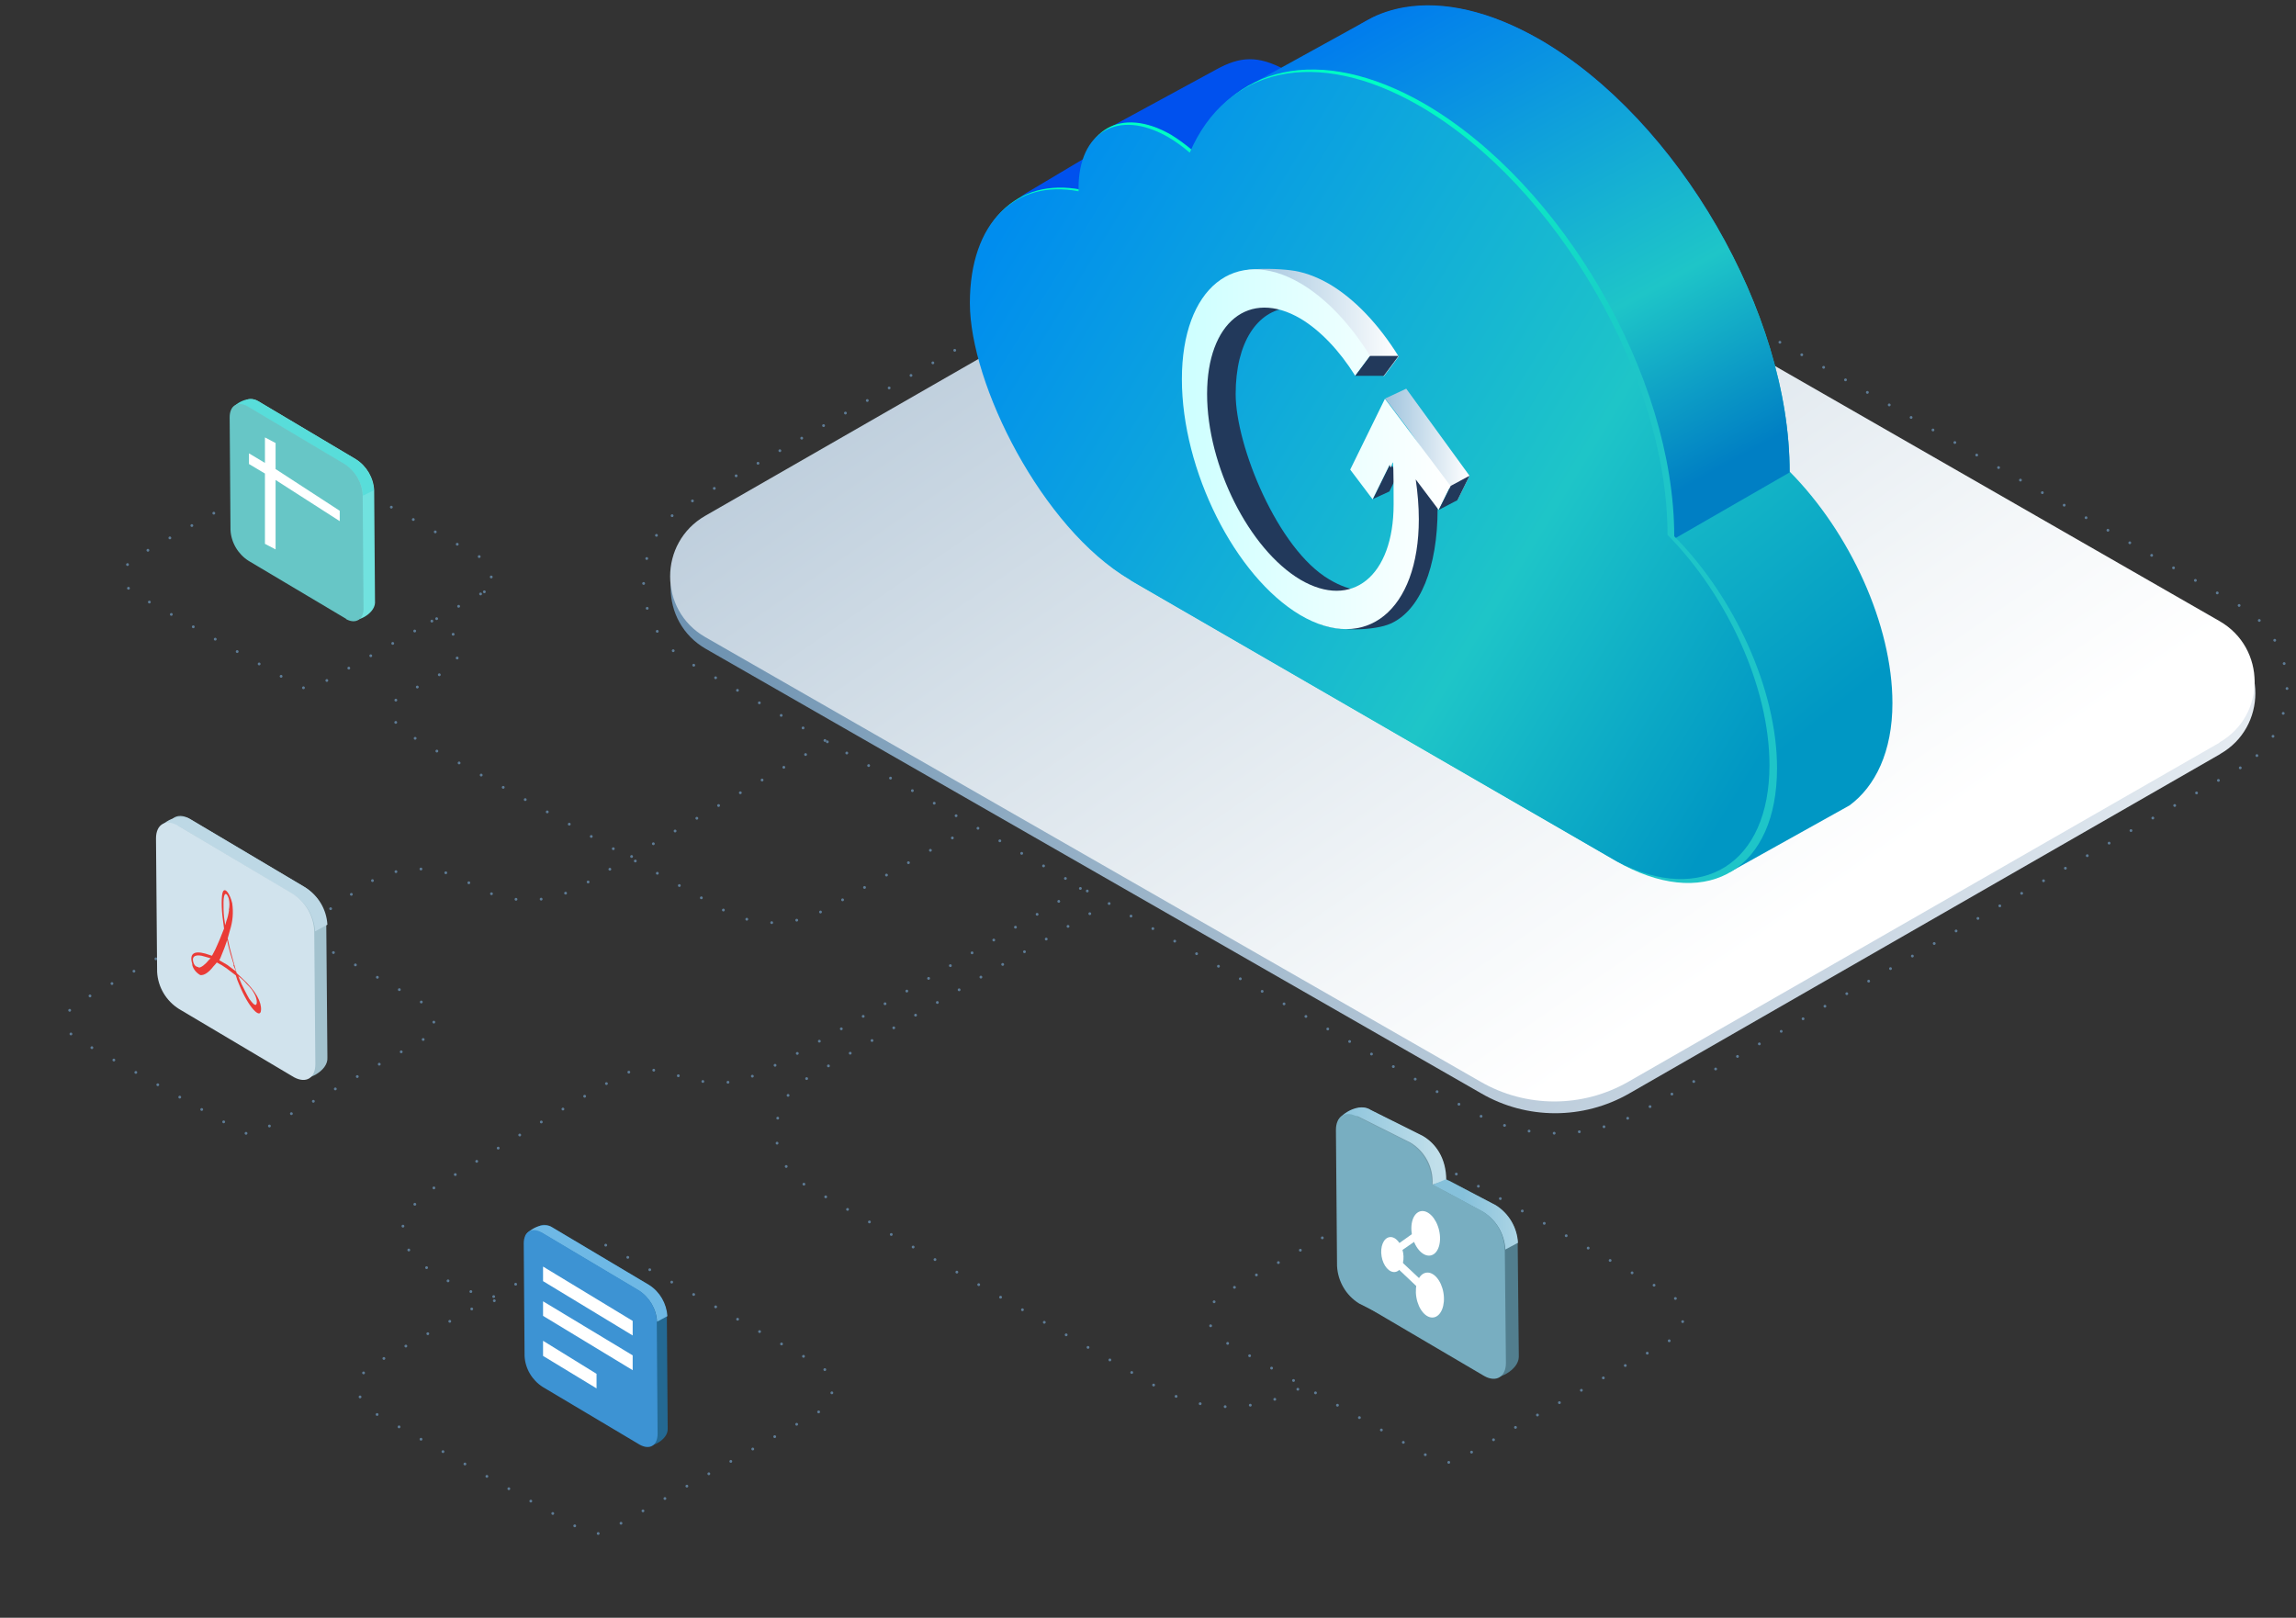 <?xml version="1.0" encoding="UTF-8"?>
<svg id="Layer_1" xmlns="http://www.w3.org/2000/svg" width="819.8" height="577.7" version="1.1" xmlns:xlink="http://www.w3.org/1999/xlink" viewBox="0 0 819.8 577.7">
  <rect x="0" y="0" width="819.8" height="577.7" fill="#333333" stroke="none"/>
  <!-- Generator: Adobe Illustrator 29.5.1, SVG Export Plug-In . SVG Version: 2.1.0 Build 141)  -->
  <defs>
    <style>
      .st0 {
        fill: #67c6c6;
      }

      .st1 {
        fill: url(#linear-gradient10);
      }

      .st2 {
        fill: #22395b;
      }

      .st3 {
        fill: #3d93d3;
      }

      .st4 {
        fill: #fff;
      }

      .st5 {
        fill: url(#linear-gradient1);
      }

      .st6 {
        fill: url(#linear-gradient9);
      }

      .st7 {
        fill: url(#linear-gradient8);
      }

      .st8 {
        fill: #246993;
      }

      .st9 {
        fill: #749ead;
      }

      .st10 {
        isolation: isolate;
      }

      .st10, .st11 {
        fill: none;
        stroke: #698faf;
        stroke-dasharray: 0 3 0 3 0 3;
        stroke-linecap: round;
        stroke-linejoin: round;
      }

      .st10, .st12 {
        opacity: .8;
      }

      .st13 {
        fill: #a3c2ce;
      }

      .st14 {
        fill: #d1e3ed;
      }

      .st15 {
        fill: url(#linear-gradient7);
      }

      .st16 {
        fill: url(#linear-gradient5);
      }

      .st16, .st17, .st18, .st19 {
        fill-rule: evenodd;
      }

      .st20 {
        fill: #71e2df;
      }

      .st21 {
        fill: #6eb8e5;
      }

      .st22 {
        fill: #58ddda;
      }

      .st17 {
        fill: url(#linear-gradient4);
      }

      .st23 {
        fill: url(#linear-gradient6);
      }

      .st24 {
        fill: #78aec1;
      }

      .st25 {
        fill: #ea3b36;
      }

      .st26 {
        fill: url(#linear-gradient);
      }

      .st18 {
        fill: url(#linear-gradient3);
      }

      .st27 {
        fill: #527e8e;
      }

      .st28 {
        fill: #bdd8e5;
      }

      .st19 {
        fill: url(#linear-gradient2);
      }
    </style>
    <linearGradient id="linear-gradient" x1="770.92" y1="912.78" x2="248.02" y2="529.88" gradientTransform="translate(0 -502)" gradientUnits="userSpaceOnUse">
      <stop offset="0" stop-color="#fff"/>
      <stop offset=".2" stop-color="#cad7e3"/>
      <stop offset=".5" stop-color="#a0b8cc"/>
      <stop offset=".7" stop-color="#82a2bc"/>
      <stop offset=".8" stop-color="#7094b2"/>
      <stop offset="1" stop-color="#698faf"/>
    </linearGradient>
    <linearGradient id="linear-gradient1" x1="608.84" y1="852.97" x2="193.04" y2="247.07" gradientTransform="translate(0 -502)" gradientUnits="userSpaceOnUse">
      <stop offset="0" stop-color="#fff"/>
      <stop offset=".1" stop-color="#f4f7f9"/>
      <stop offset=".3" stop-color="#d8e2ea"/>
      <stop offset=".6" stop-color="#aabfd2"/>
      <stop offset=".9" stop-color="#6a90b0"/>
      <stop offset=".9" stop-color="#698faf"/>
    </linearGradient>
    <linearGradient id="linear-gradient2" x1="382.12" y1="1382.08" x2="651.32" y2="1710.38" gradientTransform="translate(0 -1398.8)" gradientUnits="userSpaceOnUse">
      <stop offset=".4" stop-color="#0051ee"/>
      <stop offset=".6" stop-color="#1ec5c8"/>
      <stop offset=".9" stop-color="#0097c4"/>
    </linearGradient>
    <linearGradient id="linear-gradient3" x1="499.69" y1="1397.11" x2="608.89" y2="1594.71" gradientTransform="translate(0 -1398.8)" gradientUnits="userSpaceOnUse">
      <stop offset="0" stop-color="#007bee"/>
      <stop offset=".6" stop-color="#1ec5c8"/>
      <stop offset=".9" stop-color="#007fc4"/>
    </linearGradient>
    <linearGradient id="linear-gradient4" x1="582.62" y1="833.78" x2="411.98" y2="538.22" gradientTransform="translate(0 -502)" gradientUnits="userSpaceOnUse">
      <stop offset=".5" stop-color="#1ec5c8"/>
      <stop offset=".9" stop-color="#00ffc4"/>
    </linearGradient>
    <linearGradient id="linear-gradient5" x1="365.82" y1="1466.87" x2="679.12" y2="1657.57" gradientTransform="translate(0 -1398.8)" gradientUnits="userSpaceOnUse">
      <stop offset="0" stop-color="#008dee"/>
      <stop offset=".6" stop-color="#1ec5c8"/>
      <stop offset=".9" stop-color="#0097c4"/>
    </linearGradient>
    <linearGradient id="linear-gradient6" x1="444.5" y1="617.2" x2="499.4" y2="617.2" gradientTransform="translate(0 -502)" gradientUnits="userSpaceOnUse">
      <stop offset="0" stop-color="#9fc3dd"/>
      <stop offset="1" stop-color="#fff"/>
    </linearGradient>
    <linearGradient id="linear-gradient7" x1="494.6" y1="660.7" x2="524.7" y2="660.7" gradientTransform="translate(0 -502)" gradientUnits="userSpaceOnUse">
      <stop offset="0" stop-color="#9fc3dd"/>
      <stop offset="1" stop-color="#fff"/>
    </linearGradient>
    <linearGradient id="linear-gradient8" x1="422" y1="662.42" x2="518" y2="662.42" gradientTransform="translate(0 -502)" gradientUnits="userSpaceOnUse">
      <stop offset="0" stop-color="#cdffff"/>
      <stop offset="1" stop-color="#fff"/>
    </linearGradient>
    <linearGradient id="linear-gradient9" x1="-296.44" y1="374.49" x2="-294.84" y2="374.49" gradientTransform="translate(7471.2 -5919.6) scale(23.6 16.9)" gradientUnits="userSpaceOnUse">
      <stop offset="0" stop-color="#86c1db"/>
      <stop offset="1" stop-color="#c1dfea"/>
    </linearGradient>
    <linearGradient id="linear-gradient10" x1="-289.84" y1="377.72" x2="-288.24" y2="377.72" gradientTransform="translate(5942.4 -5383.3) scale(18.7 15.4)" gradientUnits="userSpaceOnUse">
      <stop offset="0" stop-color="#86c1db"/>
      <stop offset="1" stop-color="#c1dfea"/>
    </linearGradient>
  </defs>
  <g id="Layer_11" data-name="Layer_1">
    <path class="st26" d="M792.7,269.3l-211,121.2c-16.4,9.4-36.6,9.4-52.9-.1L252,231.7c-16.7-9.6-16.7-33.7,0-43.3l211.1-121.2c16.4-9.4,36.6-9.4,52.9,0l276.8,158.7c16.7,9.6,16.6,33.8,0,43.3l-.1.1Z"/>
    <path class="st10" d="M799.9,274.2l-212.7,122.1c-19.5,11.2-43.5,11.2-63-.1L246.4,236.8c-22.2-12.8-22.1-44.8.1-57.5l212.6-122.1c19.5-11.2,43.5-11.2,63,0l277.9,159.3c22.2,12.8,22.1,44.8,0,57.6l-.1.1Z"/>
    <path class="st10" d="M596,478.8l-74.9,42.2c-2.9,1.7-6.5,1.7-9.5,0l-74.9-42.2c-6.6-3.7-6.6-13.1,0-16.8l74.9-42.2c2.9-1.7,6.5-1.7,9.5,0l74.9,42.2c6.6,3.7,6.6,13.1,0,16.8Z"/>
    <path class="st5" d="M792.5,265.2l-211.1,121.1c-16.4,9.4-36.6,9.4-52.9-.1L251.8,227.5c-16.7-9.6-16.7-33.7,0-43.3l211.1-121.2c16.4-9.4,36.6-9.4,52.9,0l276.7,158.8c16.7,9.6,16.7,33.7,0,43.3v.1Z"/>
    <path class="st10" d="M292.3,504.2l-74.9,42.2c-2.9,1.7-6.5,1.7-9.5,0l-74.9-42.2c-6.6-3.7-6.6-13.1,0-16.8l74.9-42.2c2.9-1.7,6.5-1.7,9.5,0l74.9,42.2c6.5,3.6,6.5,13.1,0,16.8Z"/>
    <path class="st10" d="M463.4,496.1c-15.7,8.6-34.7,8.3-50.1-.7l-125.1-71.8c-14.8-8.6-14.8-30,.1-38.6l106.8-62.2"/>
    <path class="st10" d="M151.1,371.2l-58.1,32.7c-2.3,1.3-5.1,1.3-7.3,0l-58.1-32.7c-5.1-2.9-5.1-10.2,0-13l58.1-32.7c2.3-1.3,5.1-1.3,7.3,0l58.1,32.7c5.1,2.8,5.1,10.1,0,13Z"/>
    <g class="st12">
      <path class="st11" d="M171.6,212.1l-58.1,32.7c-2.3,1.3-5.1,1.3-7.3,0l-58-32.7c-5.1-2.9-5.1-10.2,0-13l58.1-32.7c2.3-1.3,5.1-1.3,7.3,0l58.1,32.7c5,2.8,5,10.1-.1,13,0,0,5.1-2.9,0,0Z"/>
    </g>
    <path class="st10" d="M154.2,221.8c.4.2,2.4,1.2,4.9,2.5,5.8,3.1,6.3,11.1.9,14.9l-16.3,9.1c-14.7,8.6,12.2,19.3,26.9,27.8l86.6,48.3c11.8,6.8,26.4,6.8,38.2,0l51.8-29.2"/>
    <path class="st10" d="M176.5,464.5c-57.5-20.6-24-39.2-13.7-45.2,0,0,30.7-19.2,57.8-34.7,15.9-9.1,28,9.2,50.4-1.3s115.2-66.3,115.2-66.3"/>
    <path class="st10" d="M295.4,264.9l-87.7,51.4c-12,6.8-26.7,6.8-38.7-.1l-1-.6c-11.8-7.4-26.9-7-38.4.9l-16.9,11.7"/>
    <g>
      <g>
        <path class="st19" d="M675.7,251.1c0-28-15.2-61-36.7-82.7h0c0-56.7-39.7-125.5-89-154.1-26.7-15.4-50.4-15.8-66.9-3.9l-20.8,12.6c-1.1.7-2.4,1.1-3.3,2-10-5.4-16.3-4.8-24.7-.2l-39,21.2s-2.8,2.3-4.5,8.4l-24.5,14.6c-9.8,6.1-16.1,18.7-16.1,36.7,0,36.5,36.8,76.8,68.5,95.2,0,0,.2,0,.2.2h0l174.9,101.1h0c16.7,8.9,23.9,9.2,23.9,9.2l42.7-23.8h0c9.2-6.8,15.3-19.2,15.3-36.5h0Z"/>
        <path class="st18" d="M549.8,14.1c-17.8-10.2-34.4-13.9-48.4-11.5-4.1.7-9,2.2-12.6,4.3l-39.9,22,116.8,182,73.3-42.2c.2-56.8-40-126.1-89.2-154.6Z"/>
        <path class="st17" d="M634.5,274.3c0-28-15.2-61.1-36.7-82.8h0c0-56.7-39.8-125.7-89.1-154.4-37.6-21.7-69.8-13.7-82.8,16.7-2.6-2.2-5.2-4.1-7.8-5.7-17.8-10.2-32.2-2-32.2,18.5v1.1c-22.6-4.3-39.1,11.1-39.1,40.2s25.9,81.1,57.6,99.6c0,0,.2,0,.2.2h0l175.2,101.3h0c30.6,15.9,54.7.9,54.7-34.7Z"/>
        <path class="st16" d="M631.8,273.2c0-27.8-15.1-60.6-36.4-82.2h0c0-56.3-39.5-124.7-88.4-153.1-37.3-21.6-69.2-13.6-82.2,16.6-2.6-2.2-5.2-4.1-7.8-5.6-17.7-10.1-31.9-1.9-31.9,18.3v1.1c-22.4-4.3-38.8,11-38.8,39.9s25.7,80.4,57.1,98.8c0,0,.2,0,.2.2h0l173.8,100.5h0c30.4,15.7,54.4.8,54.4-34.5h0Z"/>
      </g>
      <g>
        <polygon class="st2" points="497.9 167.3 499.5 168.5 496.1 175.5 490.2 178.2 496.3 165.8 497.9 167.3"/>
        <path class="st23" d="M462.3,109.9l-17.8-13.4c5.2-.8,12.1-.5,16.2,0,4.4.5,9,2.1,13.9,4.9,9,5.3,17.6,14.3,24.8,25.9l-5.3,7.1c-5.7-9.1-12.5-16.2-19.5-20.4-4.4-2.6-8.5-3.9-12.3-4v-.1Z"/>
        <path class="st2" d="M486,210.9l-13.4,7.4c-22.4-14.7-43.1-50.4-43.1-82.1s7.3-28.8,14.8-35l15.9,8.7c-11.2.9-19,12.3-19,30.8s15,55.4,33.4,66.2c4,2.4,7.8,3.7,11.4,4h0Z"/>
        <path class="st2" d="M513.3,177.1v4.7c0,20.8-6.2,36.2-16.8,40.9-5.3,2.4-19.1,3.2-26.4-.4l18.3-11.4c11.5-.6,16.7-12.1,16.7-30.8s-.5-9.4-1.4-14.2v-.5l9.5,11.7h.1Z"/>
        <polygon class="st15" points="524.7 169.9 520.4 178.6 502.6 152.9 494.6 142.3 502.1 138.8 524.7 169.9"/>
        <path class="st7" d="M513.7,182.1l-8.2-10.9c.7,4.9,1.1,9.6,1.1,14.2,0,32.6-19,48-42.4,34.2-23.2-13.8-42.2-51.6-42.2-84.2s19-47.9,42.4-34.2c9,5.3,17.6,14.3,24.8,25.9l-5.3,7.1c-5.7-9.1-12.5-16.2-19.5-20.4-18.4-10.8-33.4,1.3-33.4,26.9s15,55.4,33.3,66.3c18.4,10.8,33.3-1.2,33.3-26.9s-.5-9.4-1.4-14.2l-6.1,12.4-8-10.6,12.4-25.3,23.4,31.1-4.2,8.6h0Z"/>
        <polygon class="st2" points="518 173.5 524.7 169.9 520.4 178.6 513.7 182.1 518 173.5"/>
        <polygon class="st2" points="499.4 127.1 489.2 127.1 483.9 134.2 494.1 134.2 499.4 127.1"/>
      </g>
    </g>
    <g>
      <path id="Path_30" class="st20" d="M125.4,221l-32.7-22.5c-3.8-2.4-6.3-6.6-6.5-11.1l-.3-40.2c0-4.1,2.8-5.9,6.4-3.9l34.8,20.7c3.8,2.4,6.3,6.6,6.5,11.1l.3,40.2c-.2,4.1-6.9,7.2-8.5,5.7Z"/>
      <path id="Path_31" class="st22" d="M133.5,175.1c-.3-4.5-2.7-8.7-6.5-11.1l-34.8-20.7c-3.4-2.3-8.7,1-9.6,3.1.7.2,5.2-1.6,5.9-1.1l34.6,20.6c3.8,2.4,6.3,6.6,6.5,11.1"/>
      <path id="Path_32" class="st0" d="M123.6,221l-34.8-20.7c-3.8-2.4-6.3-6.6-6.5-11.1l-.3-40.2c0-4.1,2.8-5.9,6.4-3.9l34.6,20.6c3.8,2.4,6.3,6.6,6.5,11.1l.3,40.2c.2,4.2-2.8,6-6.2,4.1v-.1Z"/>
      <path id="Path_33" class="st4" d="M121.3,182.4l-22.9-14.9v-9.3l-3.8-2v9.1l-5.7-3.4v3.8l5.7,3.4v25.1l3.8,2v-24.8l22.9,14.7v-3.8.1Z"/>
    </g>
    <g id="Group_18">
      <path id="Path_37" class="st9" d="M506.3,474.8l-16.2-11.6c-4.7-2.9-7.6-7.9-7.9-13.4l-.4-48.6c0-4.9,3.4-7.1,7.7-4.7l18.6,9.3c4.7,2.9,7.6,7.9,7.9,13.4l.4,49.9c0,5.3-8.1,7.5-10.1,5.7h0Z"/>
      <path id="Path_38" class="st6" d="M516.4,421.5c0-8.1-3.9-13.2-8.3-15.8l-18.6-9.3c-4.1-2.8-10.5,1.2-11.6,3.7.8.2,6.3-2,7.1-1.4l18.6,9.3c5.2,3.1,8.3,8.9,7.9,15"/>
      <path id="Path_39" class="st24" d="M503.9,474.8l-18.6-9.3c-4.7-2.9-7.6-7.9-7.9-13.4l-.4-48.6c0-4.9,3.4-7.1,7.7-4.7l18.6,9.3c4.7,2.9,7.6,7.9,7.9,13.4l.4,48.6c.2,4.9-3.4,7.1-7.7,4.7Z"/>
      <path id="Path_40" class="st27" d="M532.2,491.4l-16.2-10.1c-4.3-2.4-2.6-62,1.6-59.6l16.4,8.7c4.7,2.9,7.6,7.9,7.9,13.4l.4,40.7c0,4.9-8.1,8.7-10.1,6.9h0Z"/>
      <path id="Path_41" class="st1" d="M542,443.8c-.3-5.5-3.3-10.5-7.9-13.4l-17.8-9.3-4.7,2,18,9.7c4.7,2.9,7.6,7.9,7.9,13.4"/>
      <path id="Path_42" class="st24" d="M511.4,422.9l18,9.7c4.7,2.9,7.6,7.9,7.9,13.4l.4,40.7c0,4.9-3.4,7.1-7.7,4.7l-44.4-26.1"/>
      <g id="Group_17">
        <ellipse id="Ellipse_1" class="st4" cx="497.15" cy="448.01" rx="3.9" ry="6.3" transform="translate(-67.75 89.18) rotate(-9.6)"/>
        <ellipse id="Ellipse_2" class="st4" cx="510.56" cy="462.47" rx="4.9" ry="8.1" transform="translate(-69.98 91.62) rotate(-9.6)"/>
        <ellipse id="Ellipse_3" class="st4" cx="509.06" cy="440.43" rx="4.9" ry="8.1" transform="translate(-87.67 128.92) rotate(-13.3)"/>
        <path id="Path_43" class="st4" d="M511.8,438.7l-13.4,9.3-2-1.8,13.4-9.5,2,2Z"/>
        <path id="Path_44" class="st4" d="M506.9,460.4l-11.5-10.9,2.2-1.6,11.6,10.9-2.4,1.6h.1Z"/>
      </g>
    </g>
    <g>
      <path id="Path_34" class="st13" d="M107.2,384.7l-39-26.8c-4.6-2.9-7.5-7.8-7.8-13.2l-.4-47.7c0-4.9,3.3-7,7.6-4.7l41.1,24.4c4.6,2.9,7.5,7.8,7.8,13.2l.4,47.7c.4,5-7.8,8.7-9.7,7v.1Z"/>
      <path id="Path_35" class="st28" d="M116.9,330.2c-.3-5.4-3.2-10.3-7.8-13.2l-41.1-24.4c-4.1-2.7-10.3,1.2-11.4,3.7.8.2,6.2-1.9,7-1.4l41.1,24.5c4.6,2.9,7.5,7.8,7.8,13.2"/>
      <path id="Path_36" class="st14" d="M105,384.7l-41.1-24.4c-4.6-2.9-7.5-7.8-7.8-13.2l-.4-47.7c0-4.9,3.3-7,7.6-4.7l41.1,24.4c4.6,2.9,7.5,7.8,7.8,13.2l.4,47.7c0,5-3.3,7-7.6,4.7Z"/>
      <path id="Path_45" class="st25" d="M68.7,344.4c-1.2-3.7.4-5,4.5-3.9l2.5.8,1.2-2.3c.6-1.4,1.6-3.5,2.1-4.9l1-2.5-.4-3.1c-.6-3.9-.6-8.9,0-10.1.8-1.6,2.5.8,3.3,4.1.5,3.3.2,6.6-.8,9.7l-.8,2.9.4,1.9c.2,1.2,1,3.9,1.6,6.2l1.2,4.3,1.7,1.6c5.4,4.9,7.2,8.9,7,11.6-.2,3.5-4.5-1-7.8-9.1-.5-1.1-.9-2.2-1.2-3.3,0,0-2.3-1.7-3.3-2.5-1.1-.8-2.3-1.5-3.5-2.1-.4.5-.7.9-1.2,1.4-1.6,2.1-3.3,3.3-4.7,3.1-1.4-.8-2.5-2.1-2.9-3.7l.1-.1ZM70.9,345.5c.8.2,2.5-1.2,3.7-2.7l.6-.6-2.1-.6c-3.1-1-4.7-.2-4.1,1.9.4,1.4,1,1.7,1.9,1.9h0v.1ZM91.1,358.9c.8,0,.8-1.7,0-3.5-.7-1.5-1.7-2.8-2.9-3.9-.9-1.1-2-2.1-3.1-2.9,0,0,.8,2.1,1.2,2.9.6,1.2,1.7,3.5,2.7,5.2,1.2,1.6,1.7,2.1,2.1,2.1h0v.1ZM83.5,344.6c-.4-1.4-1.2-3.7-1.6-5.4-.3-1.1-.6-2.3-.8-3.5,0,0-.6,1.9-1,2.9l-1.4,3.5-.4.8,2.9,1.7c1,.8,3.1,2.3,3.1,2.3l-1-2.3h.2ZM81.7,325c.3-1.3.3-2.7,0-4.1-.8-2.5-1.9-2.3-1.9,1.4,0,1.7,0,3.5.2,5.2l.4,2.9.4-1.4c.5-1.3.8-2.7,1-4.1h0l-.1.1Z"/>
    </g>
    <g>
      <path id="Path_46" class="st8" d="M230.2,515.9l-32.8-22.5c-3.8-2.4-6.3-6.6-6.5-11.1l-.3-40.2c0-4.1,2.8-5.9,6.4-3.9l34.6,20.6c3.8,2.4,6.3,6.6,6.5,11.1l.3,40.2c.3,4.2-6.5,7.3-8.2,5.9v-.1Z"/>
      <path id="Path_47" class="st21" d="M238.3,470c-.3-4.5-2.7-8.7-6.5-11.1l-34.6-20.6c-3.4-2.3-8.7,1-9.6,3.1.7.2,5.2-1.6,5.9-1.1l34.6,20.6c3.8,2.4,6.3,6.6,6.5,11.1"/>
      <path id="Path_48" class="st3" d="M228.4,515.9l-34.6-20.6c-3.8-2.4-6.3-6.6-6.5-11.1l-.3-40.2c0-4.1,2.8-5.9,6.4-3.9l34.6,20.6c3.8,2.4,6.3,6.6,6.5,11.1l.3,40.2c0,4.2-2.8,5.9-6.4,3.9h0Z"/>
      <path id="Path_49" class="st4" d="M225.9,476.9l-32-19.4v-5.2l32,19.4v5.2Z"/>
      <path id="Path_50" class="st4" d="M225.9,489.3l-32-19.4v-5.2l32,19.3v5.4-.1Z"/>
      <path id="Path_51" class="st4" d="M213,495.8l-19.1-11.6v-5.4l19.1,11.8v5.2Z"/>
    </g>
  </g>
</svg>